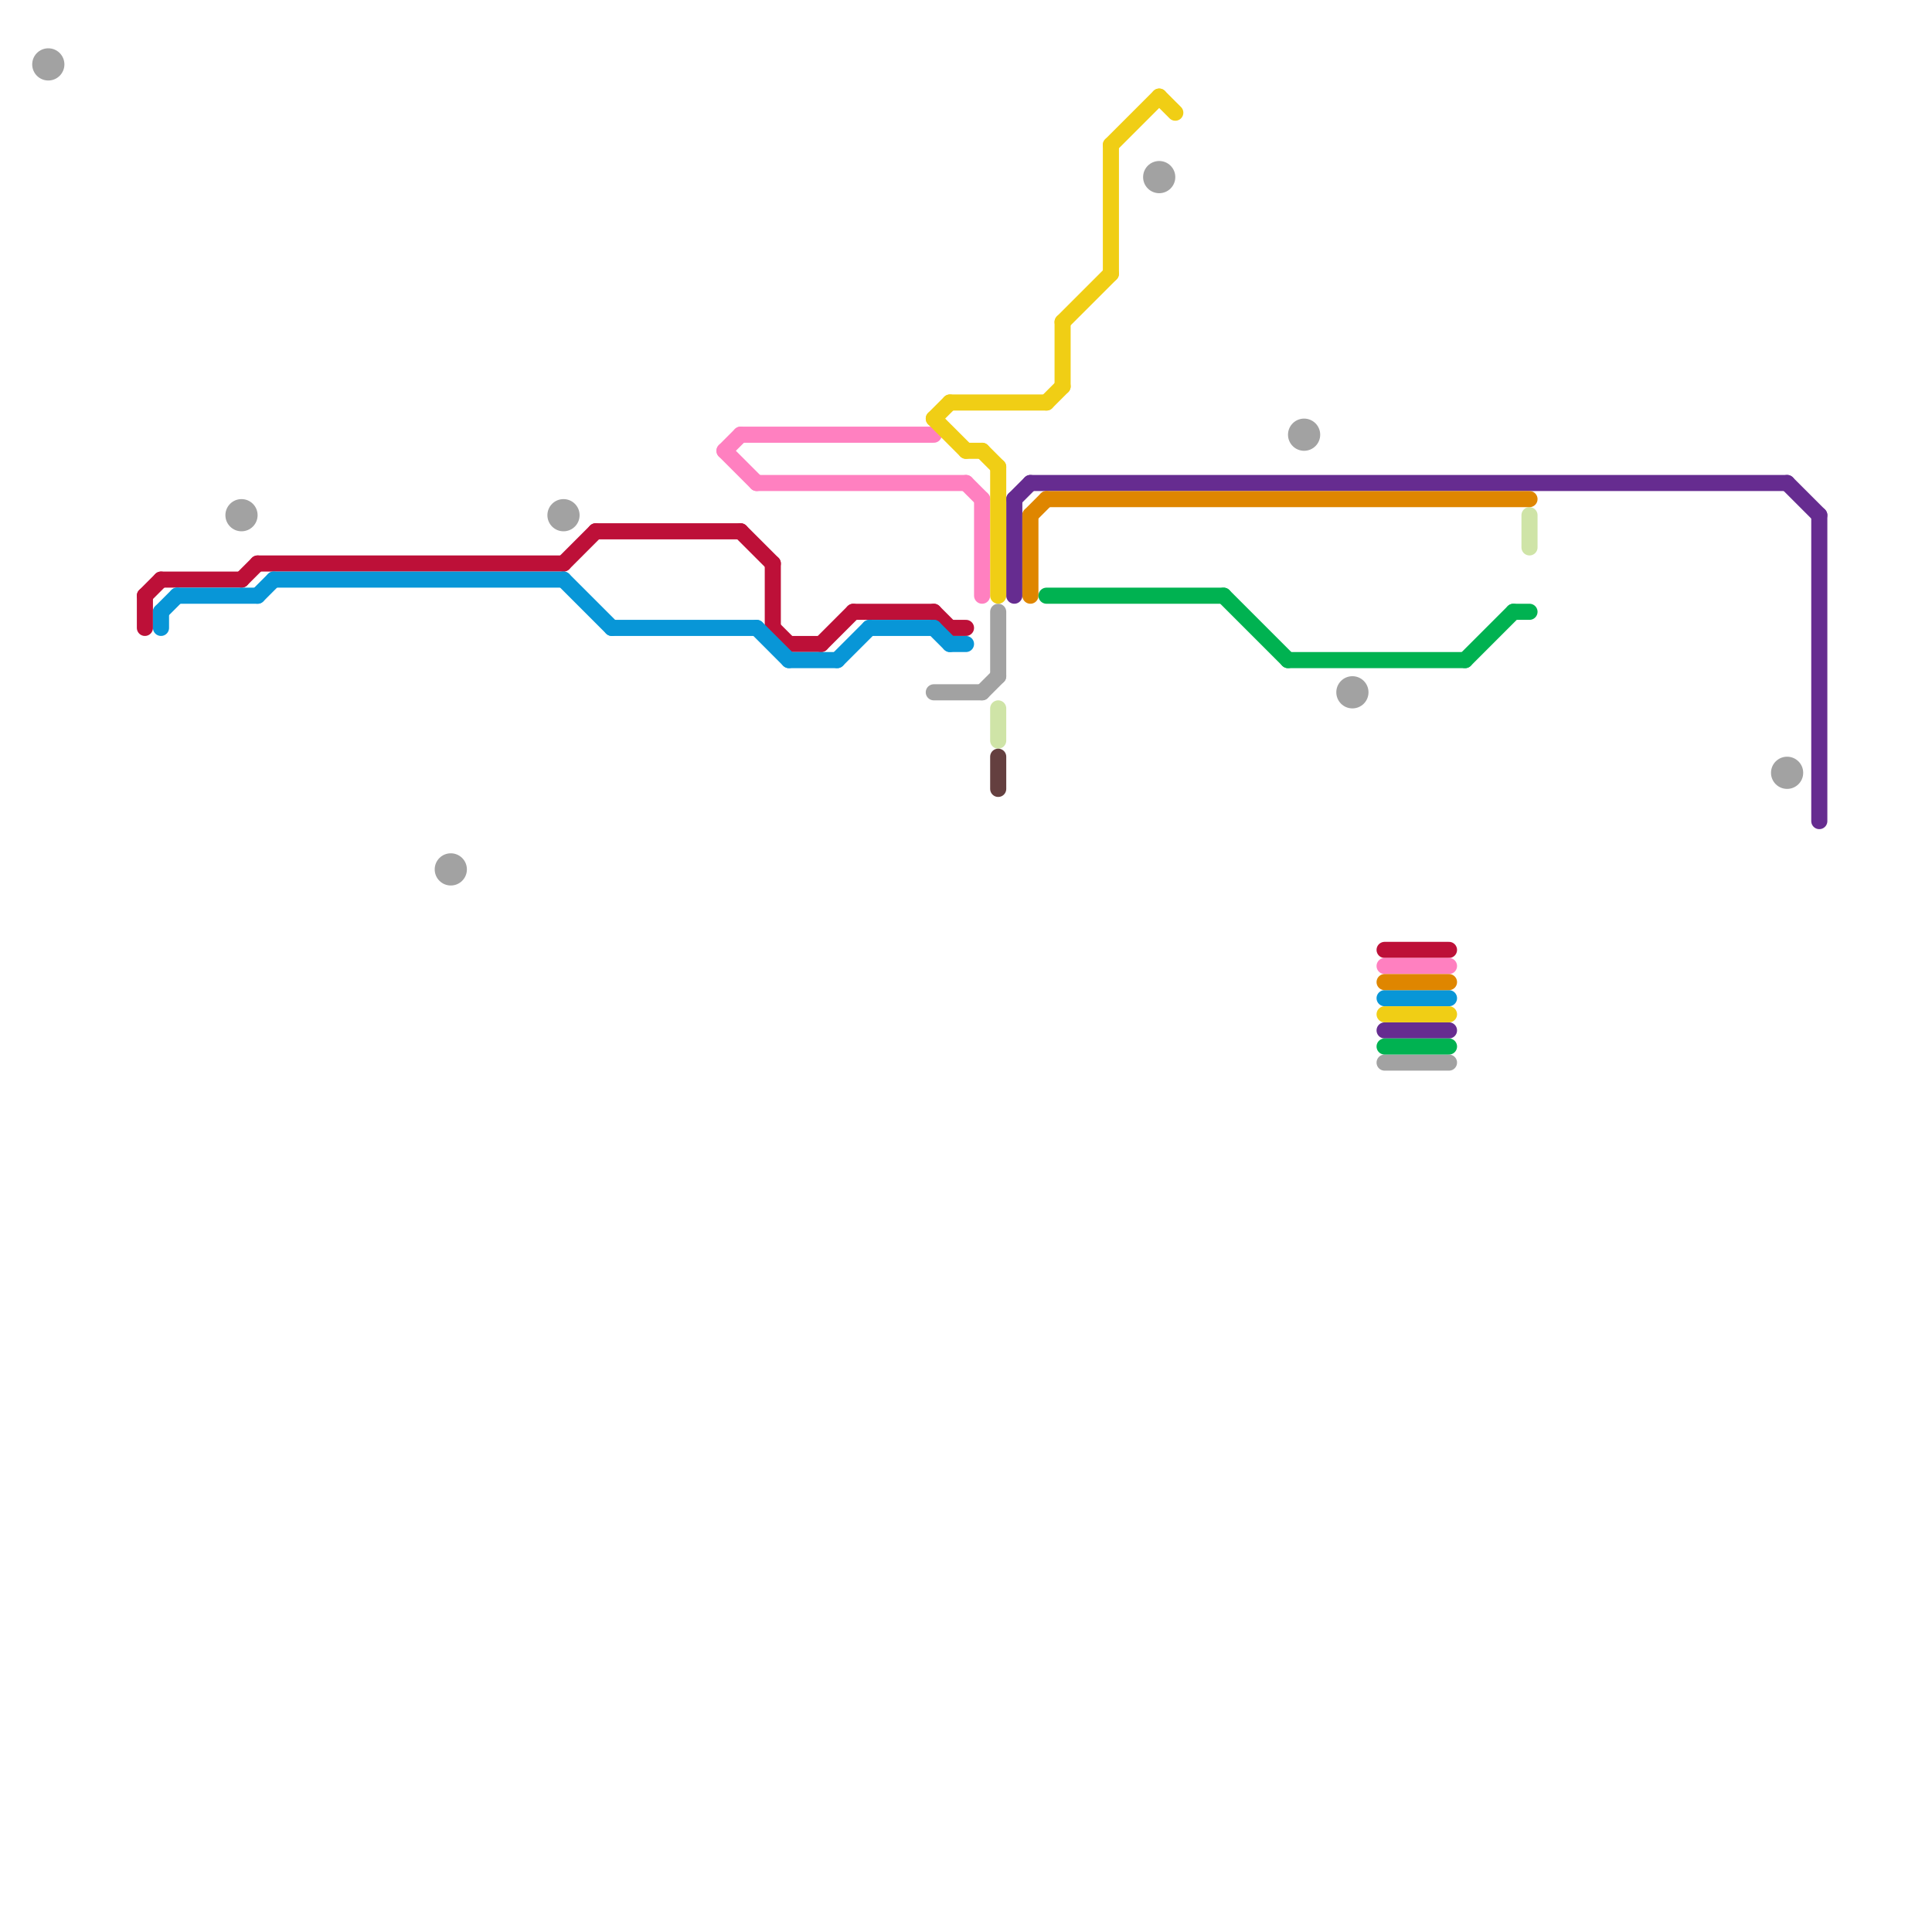 
<svg version="1.1" xmlns="http://www.w3.org/2000/svg" viewBox="0 0 120 120">
<style>text { font: 1px Helvetica; font-weight: 600; white-space: pre; dominant-baseline: central; } line { stroke-width: 1; fill: none; stroke-linecap: round; stroke-linejoin: round; } .c0 { stroke: #bd1038 } .c1 { stroke: #0896d7 } .c2 { stroke: #662c90 } .c3 { stroke: #a2a2a2 } .c4 { stroke: #ff80c0 } .c5 { stroke: #f0ce15 } .c6 { stroke: #cfe4a7 } .c7 { stroke: #643f3f } .c8 { stroke: #df8600 } .c9 { stroke: #00b251 }</style><defs><g id="wm-xf"><circle r="1.2" fill="#000"/><circle r="0.9" fill="#fff"/><circle r="0.6" fill="#000"/><circle r="0.3" fill="#fff"/></g><g id="wm"><circle r="0.6" fill="#000"/><circle r="0.3" fill="#fff"/></g></defs><line class="c0" x1="35" y1="35" x2="37" y2="33"/><line class="c0" x1="86" y1="59" x2="90" y2="59"/><line class="c0" x1="15" y1="36" x2="16" y2="35"/><line class="c0" x1="46" y1="33" x2="48" y2="35"/><line class="c0" x1="59" y1="39" x2="60" y2="39"/><line class="c0" x1="49" y1="40" x2="51" y2="40"/><line class="c0" x1="16" y1="35" x2="35" y2="35"/><line class="c0" x1="51" y1="40" x2="53" y2="38"/><line class="c0" x1="48" y1="39" x2="49" y2="40"/><line class="c0" x1="9" y1="37" x2="10" y2="36"/><line class="c0" x1="9" y1="37" x2="9" y2="39"/><line class="c0" x1="58" y1="38" x2="59" y2="39"/><line class="c0" x1="37" y1="33" x2="46" y2="33"/><line class="c0" x1="10" y1="36" x2="15" y2="36"/><line class="c0" x1="53" y1="38" x2="58" y2="38"/><line class="c0" x1="48" y1="35" x2="48" y2="39"/><line class="c1" x1="52" y1="41" x2="54" y2="39"/><line class="c1" x1="17" y1="36" x2="35" y2="36"/><line class="c1" x1="59" y1="40" x2="60" y2="40"/><line class="c1" x1="47" y1="39" x2="49" y2="41"/><line class="c1" x1="49" y1="41" x2="52" y2="41"/><line class="c1" x1="10" y1="38" x2="11" y2="37"/><line class="c1" x1="35" y1="36" x2="38" y2="39"/><line class="c1" x1="11" y1="37" x2="16" y2="37"/><line class="c1" x1="10" y1="38" x2="10" y2="39"/><line class="c1" x1="38" y1="39" x2="47" y2="39"/><line class="c1" x1="86" y1="62" x2="90" y2="62"/><line class="c1" x1="54" y1="39" x2="58" y2="39"/><line class="c1" x1="58" y1="39" x2="59" y2="40"/><line class="c1" x1="16" y1="37" x2="17" y2="36"/><line class="c2" x1="63" y1="31" x2="64" y2="30"/><line class="c2" x1="64" y1="30" x2="111" y2="30"/><line class="c2" x1="113" y1="32" x2="113" y2="51"/><line class="c2" x1="86" y1="64" x2="90" y2="64"/><line class="c2" x1="111" y1="30" x2="113" y2="32"/><line class="c2" x1="63" y1="31" x2="63" y2="37"/><line class="c3" x1="62" y1="38" x2="62" y2="42"/><line class="c3" x1="58" y1="43" x2="61" y2="43"/><line class="c3" x1="61" y1="43" x2="62" y2="42"/><line class="c3" x1="86" y1="66" x2="90" y2="66"/><circle cx="84" cy="43" r="1" fill="#a2a2a2" /><circle cx="81" cy="27" r="1" fill="#a2a2a2" /><circle cx="3" cy="4" r="1" fill="#a2a2a2" /><circle cx="72" cy="11" r="1" fill="#a2a2a2" /><circle cx="111" cy="48" r="1" fill="#a2a2a2" /><circle cx="35" cy="32" r="1" fill="#a2a2a2" /><circle cx="28" cy="54" r="1" fill="#a2a2a2" /><circle cx="15" cy="32" r="1" fill="#a2a2a2" /><line class="c4" x1="60" y1="30" x2="61" y2="31"/><line class="c4" x1="61" y1="31" x2="61" y2="37"/><line class="c4" x1="46" y1="27" x2="58" y2="27"/><line class="c4" x1="45" y1="28" x2="46" y2="27"/><line class="c4" x1="86" y1="60" x2="90" y2="60"/><line class="c4" x1="45" y1="28" x2="47" y2="30"/><line class="c4" x1="47" y1="30" x2="60" y2="30"/><line class="c5" x1="58" y1="26" x2="59" y2="25"/><line class="c5" x1="61" y1="28" x2="62" y2="29"/><line class="c5" x1="69" y1="9" x2="72" y2="6"/><line class="c5" x1="58" y1="26" x2="60" y2="28"/><line class="c5" x1="72" y1="6" x2="73" y2="7"/><line class="c5" x1="65" y1="25" x2="66" y2="24"/><line class="c5" x1="66" y1="20" x2="69" y2="17"/><line class="c5" x1="60" y1="28" x2="61" y2="28"/><line class="c5" x1="69" y1="9" x2="69" y2="17"/><line class="c5" x1="86" y1="63" x2="90" y2="63"/><line class="c5" x1="62" y1="29" x2="62" y2="37"/><line class="c5" x1="59" y1="25" x2="65" y2="25"/><line class="c5" x1="66" y1="20" x2="66" y2="24"/><line class="c6" x1="62" y1="44" x2="62" y2="46"/><line class="c6" x1="95" y1="32" x2="95" y2="34"/><line class="c7" x1="62" y1="47" x2="62" y2="49"/><line class="c8" x1="64" y1="32" x2="64" y2="37"/><line class="c8" x1="86" y1="61" x2="90" y2="61"/><line class="c8" x1="65" y1="31" x2="95" y2="31"/><line class="c8" x1="64" y1="32" x2="65" y2="31"/><line class="c9" x1="76" y1="37" x2="80" y2="41"/><line class="c9" x1="65" y1="37" x2="76" y2="37"/><line class="c9" x1="94" y1="38" x2="95" y2="38"/><line class="c9" x1="86" y1="65" x2="90" y2="65"/><line class="c9" x1="91" y1="41" x2="94" y2="38"/><line class="c9" x1="80" y1="41" x2="91" y2="41"/>
</svg>
